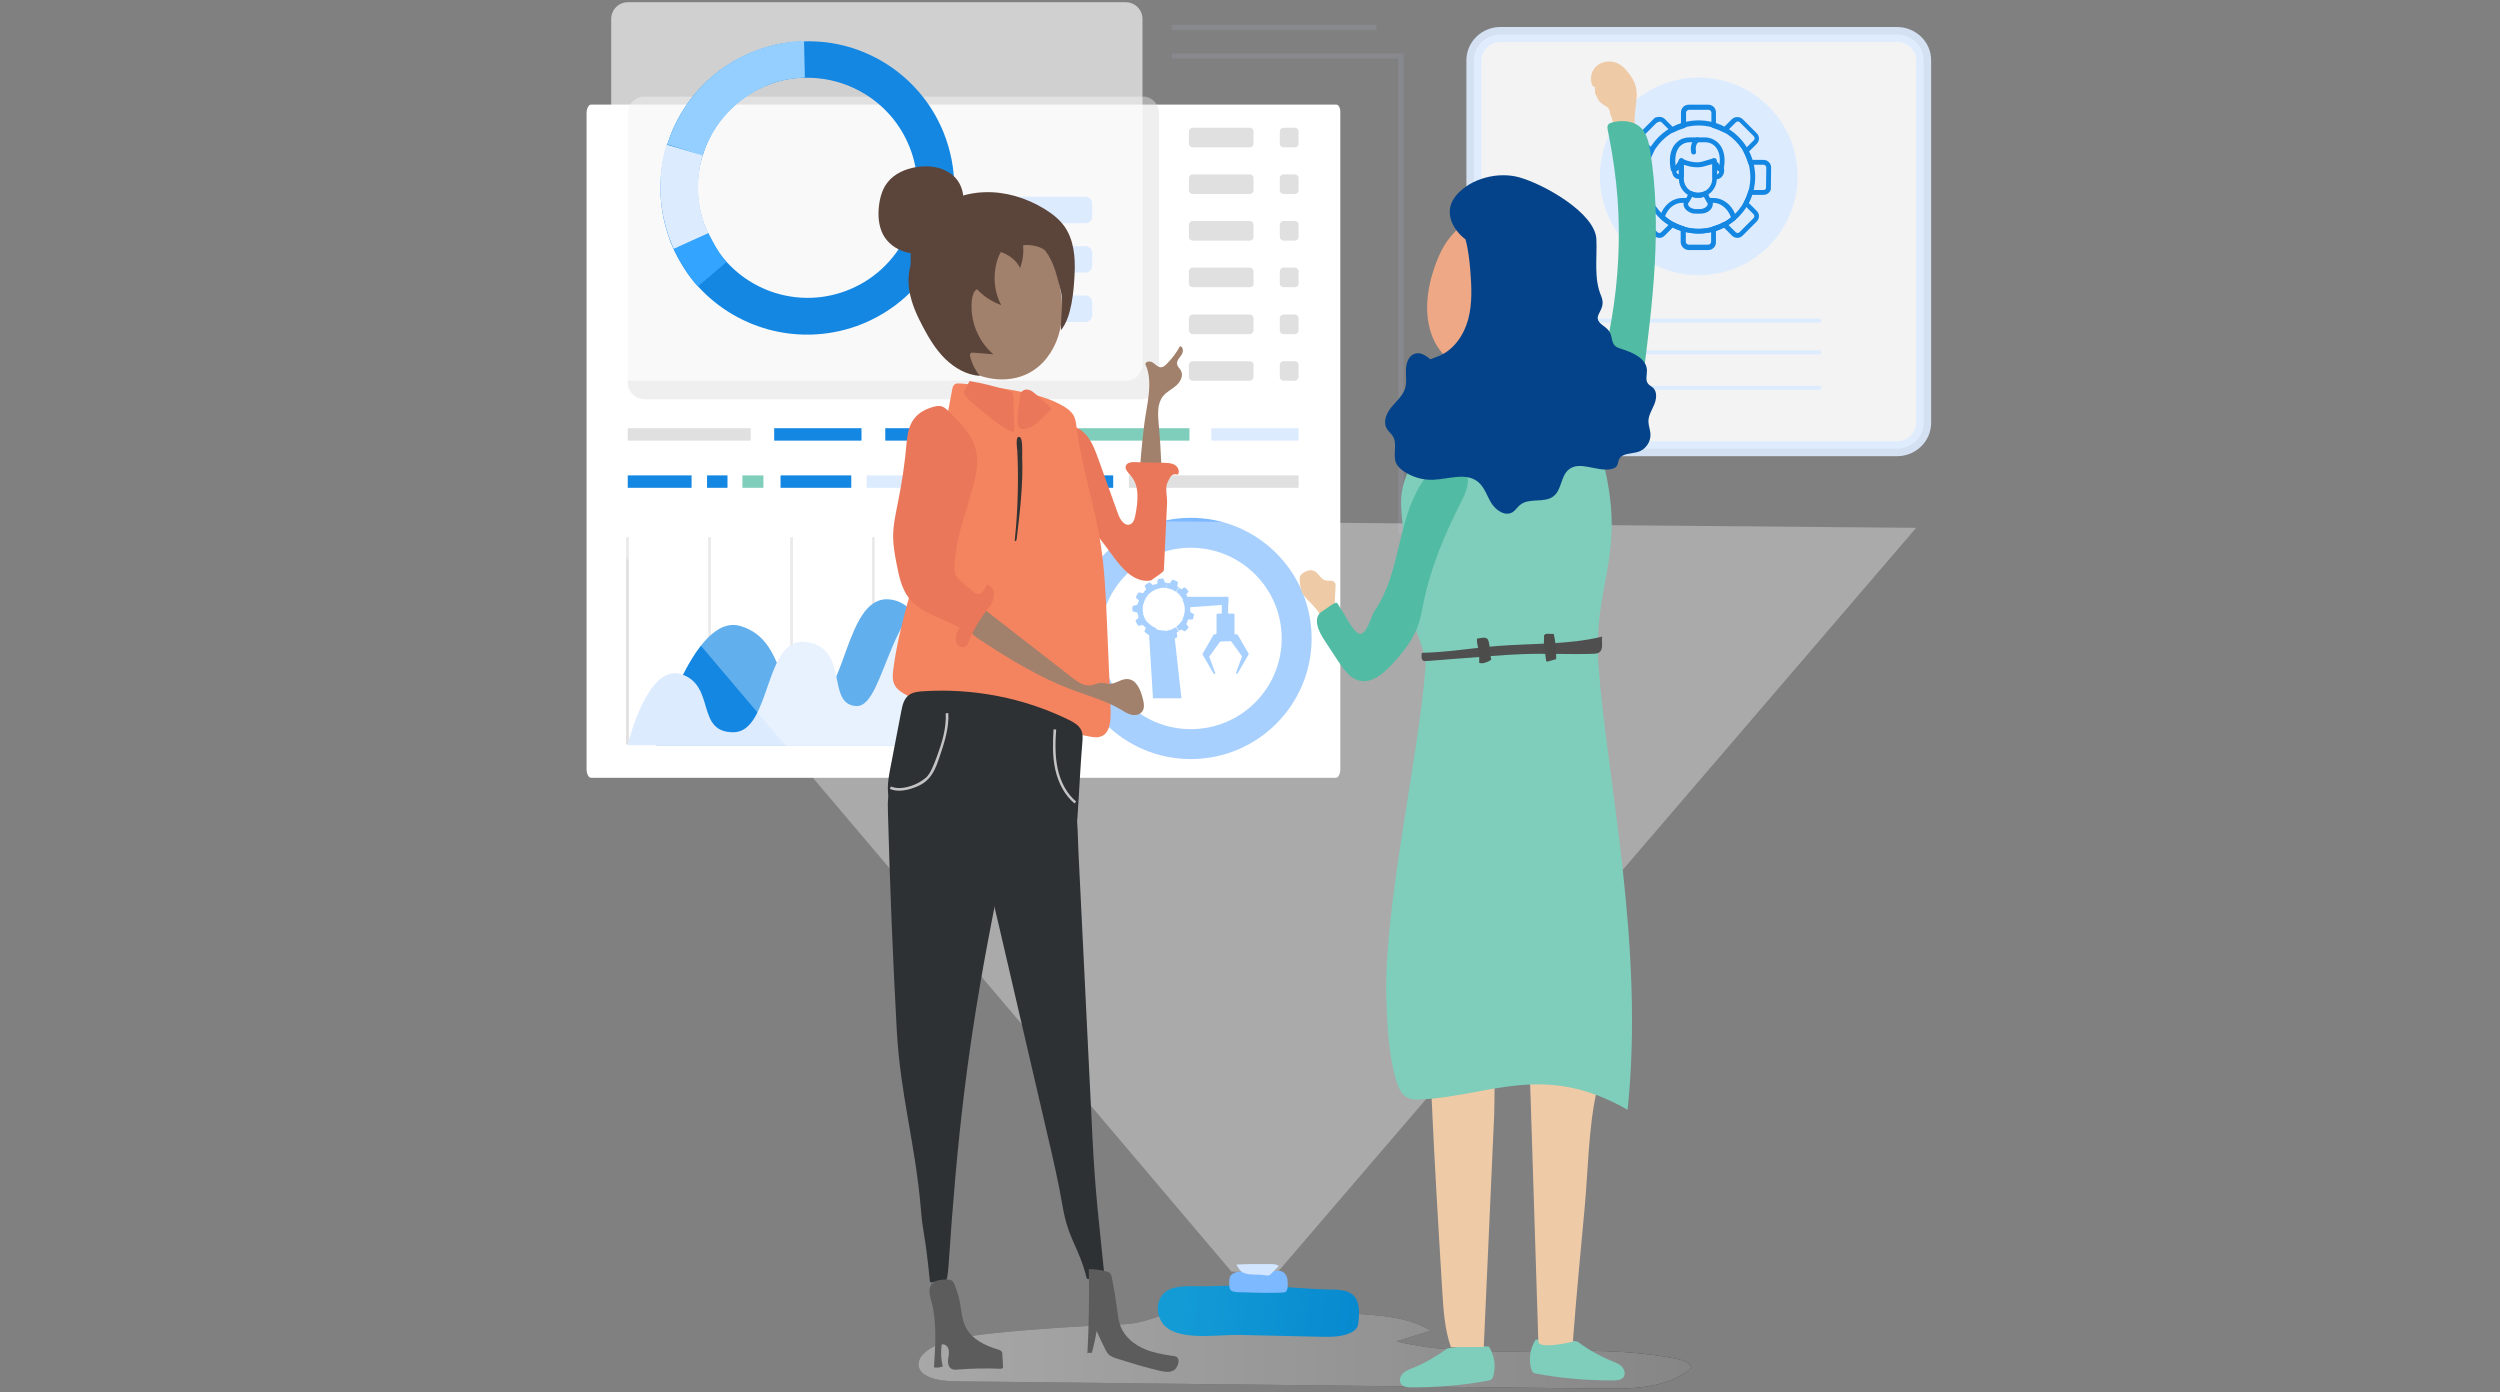 <svg width="334" height="186" viewBox="0 0 334 186" fill="none" xmlns="http://www.w3.org/2000/svg">
<rect x="0" y="0" width="334" height="186" fill="#808080" stroke="none"/>
<path d="M178.511 13.972H78.959C78.663 13.972 78.368 14.451 78.368 15.114V102.769C78.368 103.359 78.626 103.912 78.959 103.912H178.474C178.77 103.912 179.065 103.432 179.065 102.769V15.041C179.102 14.451 178.843 13.972 178.511 13.972Z" fill="white"/>
<g opacity="0.7">
<path opacity="0.7" d="M154.851 15.151V51.09C154.851 52.343 153.854 53.339 152.599 53.339H86.12C84.865 53.339 83.868 52.343 83.868 51.09V15.151C83.868 13.898 84.865 12.903 86.12 12.903H152.599C153.817 12.829 154.851 13.861 154.851 15.151Z" fill="#E0E0E0"/>
</g>
<g opacity="0.79">
<path opacity="0.79" d="M150.384 50.869H83.905C82.65 50.869 81.653 49.874 81.653 48.621V2.545C81.653 1.292 82.65 0.296 83.905 0.296H150.384C151.639 0.296 152.636 1.292 152.636 2.545V48.547C152.71 49.874 151.676 50.869 150.384 50.869Z" fill="white"/>
</g>
<path d="M145.032 29.822H133.589C133.109 29.822 132.703 29.416 132.703 28.937V27.168C132.703 26.689 133.109 26.283 133.589 26.283H145.032C145.512 26.283 145.918 26.689 145.918 27.168V28.937C145.918 29.49 145.512 29.822 145.032 29.822Z" fill="#DDEBFF"/>
<path d="M145.032 36.419H133.589C133.109 36.419 132.703 36.014 132.703 35.535V33.766C132.703 33.286 133.109 32.881 133.589 32.881H145.032C145.512 32.881 145.918 33.286 145.918 33.766V35.535C145.918 36.014 145.512 36.419 145.032 36.419Z" fill="#DDEBFF"/>
<path d="M145.032 43.018H133.589C133.109 43.018 132.703 42.612 132.703 42.133V40.364C132.703 39.885 133.109 39.479 133.589 39.479H145.032C145.512 39.479 145.918 39.885 145.918 40.364V42.133C145.918 42.612 145.512 43.018 145.032 43.018Z" fill="#DDEBFF"/>
<path d="M100.294 57.209H83.868V58.868H100.294V57.209Z" fill="#E0E0E0"/>
<path d="M115.096 57.209H103.432V58.868H115.096V57.209Z" fill="#1487E3"/>
<path d="M173.491 57.209H161.827V58.868H173.491V57.209Z" fill="#DDEBFF"/>
<path d="M166.995 19.685H159.317C159.095 19.685 158.837 19.464 158.837 19.206V17.547C158.837 17.326 159.058 17.068 159.317 17.068H166.995C167.216 17.068 167.474 17.289 167.474 17.547V19.206C167.474 19.501 167.216 19.685 166.995 19.685Z" fill="#E0E0E0"/>
<path d="M166.995 25.915H159.317C159.095 25.915 158.837 25.693 158.837 25.435V23.776C158.837 23.555 159.058 23.297 159.317 23.297H166.995C167.216 23.297 167.474 23.518 167.474 23.776V25.435C167.474 25.73 167.216 25.915 166.995 25.915Z" fill="#E0E0E0"/>
<path d="M166.995 32.144H159.317C159.095 32.144 158.837 31.923 158.837 31.665V30.006C158.837 29.785 159.058 29.527 159.317 29.527H166.995C167.216 29.527 167.474 29.748 167.474 30.006V31.665C167.474 31.96 167.216 32.144 166.995 32.144Z" fill="#E0E0E0"/>
<path d="M166.995 38.373H159.317C159.095 38.373 158.837 38.152 158.837 37.894V36.236C158.837 36.014 159.058 35.756 159.317 35.756H166.995C167.216 35.756 167.474 35.977 167.474 36.236V37.894C167.474 38.226 167.216 38.373 166.995 38.373Z" fill="#E0E0E0"/>
<path d="M166.995 44.64H159.317C159.095 44.64 158.837 44.418 158.837 44.16V42.502C158.837 42.281 159.058 42.023 159.317 42.023H166.995C167.216 42.023 167.474 42.244 167.474 42.502V44.16C167.474 44.382 167.216 44.64 166.995 44.64Z" fill="#E0E0E0"/>
<path d="M166.995 50.869H159.317C159.095 50.869 158.837 50.648 158.837 50.39V48.731C158.837 48.51 159.058 48.252 159.317 48.252H166.995C167.216 48.252 167.474 48.473 167.474 48.731V50.39C167.474 50.611 167.216 50.869 166.995 50.869Z" fill="#E0E0E0"/>
<path d="M173.011 19.685H171.461C171.239 19.685 170.981 19.464 170.981 19.206V17.547C170.981 17.326 171.202 17.068 171.461 17.068H173.011C173.233 17.068 173.491 17.289 173.491 17.547V19.206C173.491 19.501 173.233 19.685 173.011 19.685Z" fill="#E0E0E0"/>
<path d="M173.011 25.915H171.461C171.239 25.915 170.981 25.693 170.981 25.435V23.776C170.981 23.555 171.202 23.297 171.461 23.297H173.011C173.233 23.297 173.491 23.518 173.491 23.776V25.435C173.491 25.73 173.233 25.915 173.011 25.915Z" fill="#E0E0E0"/>
<path d="M173.011 32.144H171.461C171.239 32.144 170.981 31.923 170.981 31.665V30.006C170.981 29.785 171.202 29.527 171.461 29.527H173.011C173.233 29.527 173.491 29.748 173.491 30.006V31.665C173.491 31.96 173.233 32.144 173.011 32.144Z" fill="#E0E0E0"/>
<path d="M173.011 38.373H171.461C171.239 38.373 170.981 38.152 170.981 37.894V36.236C170.981 36.014 171.202 35.756 171.461 35.756H173.011C173.233 35.756 173.491 35.977 173.491 36.236V37.894C173.491 38.226 173.233 38.373 173.011 38.373Z" fill="#E0E0E0"/>
<path d="M173.011 44.64H171.461C171.239 44.64 170.981 44.418 170.981 44.16V42.502C170.981 42.281 171.202 42.023 171.461 42.023H173.011C173.233 42.023 173.491 42.244 173.491 42.502V44.16C173.491 44.382 173.233 44.64 173.011 44.64Z" fill="#E0E0E0"/>
<path d="M173.011 50.869H171.461C171.239 50.869 170.981 50.648 170.981 50.39V48.731C170.981 48.51 171.202 48.252 171.461 48.252H173.011C173.233 48.252 173.491 48.473 173.491 48.731V50.39C173.491 50.611 173.233 50.869 173.011 50.869Z" fill="#E0E0E0"/>
<path d="M133.072 57.209H118.271V58.868H133.072V57.209Z" fill="#1487E3"/>
<path d="M158.911 57.209H144.109V58.868H158.911V57.209Z" fill="#7FCDBB"/>
<path d="M141.23 57.209H135.804V58.868H141.23V57.209Z" fill="#E0E0E0"/>
<path d="M92.358 63.512H83.868V65.171H92.395V63.512H92.358Z" fill="#1487E3"/>
<path d="M97.193 63.512H94.462V65.171H97.193V63.512Z" fill="#1487E3"/>
<path d="M173.491 63.512H150.827V65.171H173.491V63.512Z" fill="#E0E0E0"/>
<path d="M101.992 63.512H99.187V65.171H101.992V63.512Z" fill="#7FCDBB"/>
<path d="M148.723 63.512H141.267V65.171H148.723V63.512Z" fill="#1487E3"/>
<path d="M139.274 63.512H123.512V65.171H139.274V63.512Z" fill="#1487E3"/>
<path d="M121.223 63.512H115.797V65.171H121.223V63.512Z" fill="#DDEBFF"/>
<path d="M113.73 63.512H104.281V65.171H113.73V63.512Z" fill="#1487E3"/>
<path d="M84.016 71.769H83.647V99.451H84.016V71.769Z" fill="#E0E0E0"/>
<path d="M94.978 71.769H94.609V99.451H94.978V71.769Z" fill="#E0E0E0"/>
<path d="M105.941 71.769H105.572V99.451H105.941V71.769Z" fill="#E0E0E0"/>
<path d="M116.868 71.769H116.499V99.451H116.868V71.769Z" fill="#E0E0E0"/>
<path d="M127.757 71.769H127.388V99.451H127.757V71.769Z" fill="#E0E0E0"/>
<path d="M138.72 71.769H138.351V99.451H138.72V71.769Z" fill="#E0E0E0"/>
<path d="M87.67 99.488C87.67 99.488 92.542 81.722 98.928 83.638C105.314 85.555 103.284 93.738 108.525 93.738C112.918 93.738 112.918 79.879 118.566 80.063C124.213 80.247 123.733 90.457 130.045 83.859C136.357 77.261 135.324 76.487 138.572 76.487V99.562H87.67V99.488Z" fill="#1487E3"/>
<path d="M83.868 99.488C83.868 99.488 86.489 88.504 91.066 90.089C95.643 91.637 92.912 97.83 97.969 97.83C103.099 97.83 102.029 84.818 107.787 85.776C113.546 86.661 110.297 94.107 114.395 94.328C118.492 94.549 118.787 77.704 128.311 78.404C137.834 79.104 138.535 99.562 138.535 99.562H83.868V99.488Z" fill="#DDEBFF"/>
<path d="M126.354 18.469C123.438 10.286 115.576 5.199 107.308 5.531C105.277 5.605 103.247 5.936 101.291 6.674C95.274 8.812 90.918 13.64 89.147 19.28C87.892 23.187 87.892 27.537 89.368 31.702C89.479 32.107 89.663 32.55 89.848 32.955C90.623 34.724 91.694 36.383 92.875 37.821C98.006 43.829 106.495 46.373 114.432 43.571C124.693 39.885 129.972 28.642 126.354 18.469ZM112.844 38.927C106.902 41.065 100.516 39.111 96.714 34.577C95.828 33.508 95.053 32.255 94.462 30.891C94.351 30.596 94.241 30.301 94.093 30.006C92.949 26.873 92.949 23.63 93.908 20.681C95.163 16.479 98.375 12.903 102.878 11.244C104.355 10.691 105.905 10.396 107.418 10.396C113.62 10.212 119.489 13.972 121.703 20.128C124.435 27.758 120.448 36.199 112.844 38.927Z" fill="#1487E3"/>
<path d="M93.871 20.791L89.147 19.28C90.955 13.603 95.274 8.774 101.364 6.6C103.358 5.899 105.388 5.531 107.418 5.457L107.529 10.36C106.015 10.433 104.465 10.654 102.989 11.207C98.448 12.94 95.2 16.552 93.871 20.791Z" fill="#94CFFF"/>
<path d="M94.646 31.186L90.032 33.287C89.848 32.881 89.663 32.439 89.516 32.033C87.928 27.794 87.818 23.371 89.036 19.316L93.871 20.754C93.022 23.74 93.022 27.094 94.24 30.301C94.388 30.522 94.499 30.891 94.646 31.186Z" fill="#DDEBFF"/>
<path d="M93.244 38.263C91.878 36.862 90.882 35.056 89.996 33.25L94.647 31.149C95.348 32.513 96.049 33.877 97.046 35.019L93.244 38.263Z" fill="#33A4FF"/>
<path opacity="0.4" d="M196.783 88.025H191.357V87.361H196.118V71.327H186.816V7.816H156.548V7.152H187.518V70.7H196.746V88.025H196.783Z" fill="#9596A3"/>
<path opacity="0.4" d="M183.901 3.319H156.585V3.982H183.901V3.319Z" fill="#9596A3"/>
<path d="M159.095 99.414C166.903 99.414 173.233 93.094 173.233 85.297C173.233 77.5 166.903 71.179 159.095 71.179C151.288 71.179 144.958 77.5 144.958 85.297C144.958 93.094 151.288 99.414 159.095 99.414Z" fill="white" stroke="#7DB9FF" stroke-width="4" stroke-miterlimit="10"/>
<path d="M159.538 82.054C159.538 82.127 159.501 82.164 159.501 82.238L159.464 82.385C159.428 82.496 159.391 82.57 159.391 82.68C159.391 82.717 159.354 82.754 159.317 82.754C159.132 82.754 158.985 82.791 158.8 82.754C158.763 82.754 158.726 82.791 158.726 82.791L158.615 83.012C158.579 83.049 158.542 83.086 158.542 83.049L158.025 82.754C157.988 82.717 157.951 82.68 157.988 82.68C158.173 82.275 158.283 81.869 158.283 81.464C158.283 81.427 158.32 81.39 158.357 81.39H158.948C158.985 81.39 159.021 81.427 159.021 81.464V81.722C159.021 81.759 159.021 81.796 159.058 81.796C159.206 81.869 159.354 81.98 159.501 82.054C159.538 81.98 159.538 82.017 159.538 82.054Z" fill="#7DB9FF"/>
<path d="M158.763 83.859L158.69 83.97L158.579 84.081C158.505 84.154 158.431 84.265 158.357 84.302C158.32 84.339 158.283 84.339 158.283 84.339C158.099 84.265 157.988 84.191 157.841 84.118C157.804 84.118 157.767 84.118 157.767 84.118L157.582 84.265C157.545 84.302 157.508 84.265 157.508 84.265L157.176 83.786C157.139 83.749 157.139 83.712 157.176 83.712C157.508 83.454 157.804 83.122 158.025 82.754C158.025 82.717 158.099 82.717 158.099 82.717L158.616 83.012C158.653 83.049 158.69 83.085 158.653 83.085L158.505 83.307C158.505 83.343 158.505 83.38 158.505 83.38C158.616 83.528 158.69 83.675 158.8 83.786C158.8 83.823 158.8 83.823 158.763 83.859Z" fill="#7DB9FF"/>
<path d="M157.471 84.339L157.25 84.486C157.213 84.486 157.213 84.523 157.213 84.56C157.25 84.744 157.25 84.892 157.287 85.076C157.287 85.113 157.25 85.15 157.25 85.15L157.102 85.224L156.955 85.297C156.918 85.297 156.881 85.334 156.881 85.334C156.807 85.371 156.733 85.408 156.659 85.408C156.622 85.408 156.585 85.408 156.585 85.371C156.475 85.224 156.401 85.076 156.29 84.965C156.29 84.929 156.253 84.929 156.216 84.929L155.995 84.965C155.958 84.965 155.921 84.929 155.921 84.892L155.847 84.339C155.847 84.302 155.847 84.265 155.884 84.265C156.179 84.228 156.438 84.154 156.696 84.007C156.844 83.933 156.955 83.86 157.065 83.823C157.102 83.823 157.139 83.823 157.139 83.86L157.471 84.339C157.508 84.302 157.508 84.265 157.471 84.339Z" fill="#7DB9FF"/>
<path d="M155.921 84.855C155.921 84.892 155.884 84.928 155.847 84.928H155.626C155.589 84.928 155.552 84.965 155.552 85.002C155.478 85.186 155.441 85.297 155.367 85.481C155.367 85.518 155.33 85.518 155.294 85.518C155.109 85.518 154.888 85.481 154.666 85.445C154.629 85.445 154.592 85.408 154.592 85.371C154.555 85.186 154.518 85.039 154.518 84.855C154.518 84.818 154.481 84.781 154.445 84.781C154.371 84.744 154.297 84.707 154.223 84.707C154.186 84.707 154.149 84.634 154.186 84.634L154.371 84.118C154.371 84.081 154.445 84.044 154.445 84.081C154.851 84.228 155.294 84.265 155.7 84.265C155.737 84.265 155.773 84.302 155.773 84.339L155.921 84.855Z" fill="#7DB9FF"/>
<path d="M154.481 84.081L154.297 84.597C154.297 84.633 154.223 84.67 154.223 84.633C154.149 84.597 154.075 84.56 154.002 84.523C153.965 84.523 153.928 84.523 153.928 84.523C153.817 84.633 153.669 84.744 153.559 84.818C153.559 84.818 153.559 84.818 153.522 84.818C153.485 84.855 153.448 84.855 153.448 84.818C153.374 84.744 153.263 84.707 153.189 84.633L152.931 84.449C152.894 84.412 152.894 84.375 152.894 84.375C152.968 84.191 153.005 84.044 153.079 83.896C153.079 83.859 153.079 83.823 153.042 83.823C152.968 83.749 152.931 83.712 152.857 83.638C152.82 83.601 152.82 83.564 152.857 83.564L153.263 83.159C153.3 83.122 153.337 83.122 153.337 83.159L153.374 83.196C153.669 83.491 154.002 83.749 154.408 83.896C154.481 84.044 154.518 84.044 154.481 84.081Z" fill="#7DB9FF"/>
<path d="M153.337 83.306L152.931 83.712C152.894 83.749 152.857 83.749 152.857 83.712C152.783 83.638 152.746 83.564 152.71 83.528C152.673 83.491 152.673 83.491 152.636 83.491C152.451 83.564 152.303 83.564 152.119 83.601C152.082 83.601 152.045 83.601 152.045 83.564C151.971 83.491 151.934 83.38 151.861 83.27L151.713 82.975C151.713 82.938 151.713 82.901 151.713 82.901C151.824 82.79 151.971 82.643 152.082 82.569C152.119 82.532 152.119 82.496 152.119 82.496C152.082 82.422 152.045 82.348 152.045 82.274C152.045 82.237 152.045 82.201 152.119 82.201L152.673 82.053C152.71 82.053 152.746 82.053 152.746 82.09C152.857 82.496 153.042 82.901 153.337 83.196C153.374 83.233 153.374 83.27 153.337 83.306Z" fill="#7DB9FF"/>
<path d="M152.747 82.017C152.747 82.053 152.747 82.09 152.673 82.09L152.119 82.238C152.082 82.238 152.045 82.238 152.045 82.164C152.008 82.09 152.008 81.98 151.971 81.906C151.971 81.869 151.934 81.832 151.898 81.832C151.713 81.796 151.565 81.759 151.381 81.685C151.344 81.685 151.344 81.648 151.307 81.611L151.27 81.316L151.307 81.021C151.307 80.985 151.344 80.948 151.381 80.948C151.565 80.874 151.713 80.874 151.898 80.8C151.934 80.8 151.971 80.763 151.971 80.727C151.971 80.653 152.008 80.542 152.045 80.505C152.045 80.469 152.082 80.432 152.119 80.432L152.673 80.579C152.71 80.579 152.747 80.616 152.747 80.653C152.636 81.169 152.636 81.611 152.747 82.017Z" fill="#7DB9FF"/>
<path d="M153.374 79.51C153.3 79.584 153.3 79.62 153.226 79.694C153.005 79.989 152.857 80.321 152.783 80.652C152.783 80.689 152.746 80.689 152.71 80.689L152.156 80.542C152.119 80.542 152.082 80.505 152.082 80.468C152.119 80.394 152.119 80.284 152.156 80.247C152.156 80.21 152.156 80.173 152.119 80.173C151.971 80.063 151.861 79.952 151.75 79.841C151.713 79.805 151.713 79.768 151.75 79.768L151.897 79.473C151.971 79.399 152.008 79.289 152.082 79.178C152.119 79.141 152.156 79.141 152.156 79.141C152.34 79.178 152.488 79.215 152.673 79.252C152.71 79.252 152.746 79.252 152.746 79.215C152.82 79.141 152.82 79.067 152.894 79.031C152.931 78.994 152.968 78.994 152.968 79.031L153.374 79.436C153.374 79.473 153.374 79.51 153.374 79.51Z" fill="#7DB9FF"/>
<path d="M154.444 78.736C154.038 78.921 153.706 79.142 153.374 79.474C153.337 79.51 153.3 79.51 153.3 79.474L152.894 79.068C152.857 79.031 152.857 78.994 152.894 78.994C152.968 78.921 153.005 78.884 153.078 78.81C153.115 78.773 153.115 78.736 153.115 78.736C153.042 78.552 153.005 78.441 152.931 78.257C152.931 78.22 152.931 78.183 152.968 78.183L153.226 77.999C153.3 77.925 153.411 77.888 153.521 77.815C153.558 77.778 153.595 77.778 153.595 77.815C153.743 77.925 153.891 78.036 154.001 78.147C154.038 78.183 154.075 78.183 154.075 78.147C154.149 78.11 154.223 78.073 154.297 78.073C154.333 78.073 154.37 78.073 154.37 78.11L154.555 78.626C154.518 78.699 154.481 78.699 154.444 78.736Z" fill="#7DB9FF"/>
<path d="M155.921 77.925L155.847 78.478C155.847 78.515 155.81 78.552 155.773 78.552C155.367 78.478 154.924 78.552 154.518 78.736C154.481 78.736 154.444 78.736 154.444 78.699L154.26 78.183C154.26 78.146 154.26 78.109 154.297 78.109C154.371 78.072 154.481 78.035 154.518 78.035C154.555 78.035 154.592 77.999 154.592 77.962C154.629 77.778 154.629 77.63 154.666 77.446C154.666 77.409 154.703 77.372 154.74 77.372C154.924 77.335 155.146 77.298 155.367 77.298C155.404 77.298 155.441 77.298 155.441 77.335C155.515 77.483 155.589 77.63 155.626 77.814C155.626 77.851 155.662 77.851 155.699 77.851H155.921C155.921 77.851 155.958 77.888 155.921 77.925Z" fill="#7DB9FF"/>
<path d="M157.471 78.515L157.139 78.994C157.102 79.031 157.065 79.031 157.065 79.031C156.696 78.81 156.327 78.625 155.884 78.588C155.847 78.588 155.81 78.552 155.847 78.515L155.921 77.962C155.921 77.925 155.958 77.888 155.995 77.888C156.069 77.888 156.18 77.925 156.253 77.925C156.29 77.925 156.327 77.925 156.327 77.888C156.401 77.741 156.512 77.593 156.622 77.483C156.659 77.446 156.696 77.446 156.696 77.446C156.807 77.483 156.881 77.519 156.992 77.556C157.065 77.593 157.065 77.593 157.139 77.63L157.287 77.704C157.324 77.704 157.361 77.741 157.361 77.778C157.361 77.962 157.324 78.109 157.287 78.294C157.287 78.331 157.287 78.367 157.324 78.367L157.508 78.478C157.508 78.441 157.508 78.478 157.471 78.515Z" fill="#7DB9FF"/>
<path d="M158.505 79.4C158.468 79.436 158.468 79.473 158.505 79.473L158.616 79.658V79.694C158.616 79.731 158.616 79.768 158.579 79.768L158.062 80.063C158.025 80.1 157.988 80.063 157.988 80.026C157.914 79.916 157.841 79.805 157.804 79.731C157.619 79.473 157.398 79.252 157.176 79.105C157.139 79.068 157.139 79.031 157.176 79.031L157.508 78.552C157.545 78.515 157.582 78.515 157.582 78.552L157.767 78.699C157.804 78.736 157.841 78.736 157.841 78.699C157.988 78.626 158.136 78.515 158.283 78.478C158.32 78.478 158.357 78.478 158.357 78.515C158.431 78.589 158.505 78.662 158.579 78.736C158.653 78.81 158.726 78.92 158.763 78.994C158.8 79.031 158.8 79.068 158.763 79.068C158.726 79.141 158.616 79.252 158.505 79.4Z" fill="#7DB9FF"/>
<path d="M159.539 80.726C159.539 80.763 159.539 80.8 159.502 80.8C159.354 80.874 159.206 80.984 159.059 81.058C159.022 81.058 159.022 81.095 159.022 81.132V81.206V81.39C159.022 81.427 158.985 81.463 158.948 81.463H158.357C158.32 81.463 158.284 81.427 158.284 81.39C158.284 81.316 158.284 81.242 158.284 81.206C158.247 80.837 158.136 80.468 157.988 80.173C157.988 80.137 157.988 80.1 158.025 80.1L158.542 79.805C158.579 79.768 158.616 79.805 158.616 79.842L158.727 80.063C158.727 80.1 158.763 80.1 158.8 80.1C158.985 80.1 159.133 80.1 159.317 80.1C159.354 80.1 159.391 80.137 159.391 80.173C159.428 80.247 159.465 80.358 159.465 80.468L159.502 80.616L159.539 80.726Z" fill="#7DB9FF"/>
<path d="M157.84 93.296H154.038L153.522 84.928L153.448 83.38C153.743 83.675 154.075 83.933 154.481 84.081C154.518 84.081 154.518 84.118 154.518 84.154C154.518 84.118 154.592 84.081 154.592 84.118C154.998 84.265 155.441 84.302 155.847 84.302C155.884 84.302 155.921 84.339 155.921 84.376C155.921 84.339 155.921 84.302 155.958 84.302C156.253 84.265 156.511 84.191 156.77 84.044L156.954 85.334L157.84 93.296Z" fill="#7DB9FF"/>
<path d="M164.116 79.731C164.116 80.063 164.116 80.432 164.116 80.763C162.233 80.911 160.277 81.022 158.394 81.169C158.357 80.8 158.247 80.432 158.099 80.137C158.099 80.1 158.099 80.063 158.136 80.063C158.099 80.1 158.062 80.063 158.062 80.026C157.988 79.916 157.914 79.805 157.877 79.731H158.69H164.116Z" fill="#7DB9FF"/>
<path d="M164.078 79.915H163.229V82.238H164.078V79.915Z" fill="#7DB9FF"/>
<path d="M166.81 87.324L165.37 84.818C165.333 84.781 165.297 84.744 165.26 84.744H165.075C165.001 84.744 164.927 84.67 164.927 84.597V82.127C164.927 82.053 164.854 81.98 164.78 81.98H162.676C162.602 81.98 162.528 82.053 162.528 82.127V84.597C162.528 84.67 162.454 84.744 162.38 84.744H162.196H162.159L160.682 87.324C160.646 87.361 160.646 87.398 160.682 87.472L162.122 89.978C162.159 90.015 162.196 90.052 162.233 90.052C162.307 90.052 162.417 89.978 162.344 89.868L161.568 87.767C161.531 87.73 161.568 87.693 161.605 87.656L162.971 85.776C163.008 85.739 163.045 85.702 163.082 85.702L164.411 85.666C164.484 85.666 164.484 85.702 164.521 85.739L165.887 87.619C165.924 87.656 165.924 87.693 165.924 87.73L165.149 89.831C165.112 89.904 165.186 90.015 165.26 90.015C165.333 90.015 165.333 89.978 165.37 89.941L166.81 87.435C166.847 87.398 166.847 87.361 166.81 87.324Z" fill="#7DB9FF"/>
<path opacity="0.9" d="M200.443 59.946H200.42L200.397 59.945C198.524 59.859 196.91 58.419 196.91 56.508V8.047C196.91 6.175 198.491 4.609 200.443 4.609H253.467C255.316 4.609 257 6.077 257 8.047V56.508C257 58.379 255.419 59.946 253.467 59.946H200.443Z" fill="white" stroke="#DDEBFF" stroke-width="2"/>
<path d="M226.955 36.766C219.664 36.766 213.753 30.855 213.753 23.564C213.753 16.273 219.664 10.362 226.955 10.362C234.247 10.362 240.158 16.273 240.158 23.564C240.158 30.855 234.247 36.766 226.955 36.766Z" fill="#DDEBFF"/>
<path d="M210.81 43.103H243.101C243.176 43.103 243.326 43.015 243.326 42.839C243.326 42.751 243.251 42.575 243.101 42.575H210.81C210.735 42.575 210.585 42.663 210.585 42.839C210.585 43.015 210.66 43.103 210.81 43.103Z" fill="#DDEBFF"/>
<path d="M210.81 47.328H243.101C243.176 47.328 243.326 47.24 243.326 47.064C243.326 46.976 243.251 46.8 243.101 46.8H210.81C210.735 46.8 210.585 46.888 210.585 47.064C210.585 47.284 210.66 47.328 210.81 47.328Z" fill="#DDEBFF"/>
<path d="M210.81 52.081H243.101C243.176 52.081 243.326 51.993 243.326 51.817C243.326 51.641 243.251 51.553 243.101 51.553H210.81C210.735 51.553 210.585 51.641 210.585 51.817C210.585 51.993 210.66 52.081 210.81 52.081Z" fill="#DDEBFF"/>
<path d="M225.603 33.406H228.225C228.795 33.406 229.251 32.95 229.251 32.38V30.86C229.631 30.746 229.973 30.594 230.315 30.404L231.379 31.468C231.797 31.886 232.443 31.886 232.823 31.468L234.685 29.606C235.103 29.188 235.103 28.542 234.685 28.162L233.621 27.098C233.811 26.756 233.925 26.376 234.077 26.034H235.597C236.054 26.034 236.472 25.73 236.586 25.312C236.586 25.274 236.586 25.236 236.586 25.236L236.624 22.386C236.624 21.816 236.168 21.36 235.597 21.36H234.077C233.963 20.98 233.811 20.637 233.621 20.296L234.685 19.232C235.103 18.814 235.103 18.168 234.685 17.787L232.823 15.925C232.443 15.545 231.759 15.545 231.379 15.925L230.315 16.989C229.973 16.799 229.593 16.685 229.251 16.533V15.013C229.251 14.443 228.795 13.987 228.225 13.987H225.603C225.033 13.987 224.577 14.443 224.577 15.013V16.533C224.197 16.647 223.855 16.799 223.513 16.989L222.449 15.925C222.107 15.583 221.575 15.507 221.157 15.773C221.005 15.849 220.967 16.077 221.081 16.229C221.157 16.381 221.385 16.419 221.537 16.305C221.689 16.229 221.879 16.229 221.993 16.343L223.247 17.597C223.361 17.711 223.513 17.711 223.627 17.673C224.045 17.445 224.539 17.255 225.033 17.103C225.185 17.065 225.261 16.951 225.261 16.799V15.051C225.261 14.861 225.451 14.671 225.641 14.671H228.263C228.453 14.671 228.643 14.861 228.643 15.051V16.799C228.643 16.951 228.719 17.065 228.871 17.103C229.365 17.255 229.821 17.445 230.277 17.673C230.391 17.749 230.581 17.711 230.657 17.597L231.911 16.343C232.063 16.191 232.291 16.191 232.443 16.343L234.305 18.206C234.381 18.282 234.419 18.395 234.419 18.471C234.419 18.585 234.381 18.662 234.305 18.738L233.051 19.991C232.937 20.105 232.937 20.258 232.975 20.372C233.203 20.79 233.393 21.284 233.545 21.778C233.583 21.93 233.697 22.006 233.849 22.006H235.597C235.788 22.006 235.978 22.196 235.978 22.386L235.94 25.16C235.864 25.312 235.75 25.388 235.597 25.388H233.849C233.697 25.388 233.583 25.464 233.545 25.616C233.393 26.11 233.203 26.566 232.975 27.022C232.899 27.136 232.937 27.326 233.051 27.402L234.267 28.618C234.419 28.77 234.419 28.998 234.267 29.15L232.405 31.012C232.253 31.164 232.025 31.164 231.873 31.012L230.619 29.758C230.505 29.644 230.353 29.644 230.239 29.682C229.821 29.91 229.327 30.1 228.833 30.252C228.681 30.29 228.605 30.404 228.605 30.556V32.304C228.605 32.494 228.415 32.684 228.225 32.684H225.603C225.413 32.684 225.223 32.494 225.223 32.304V30.556C225.223 30.404 225.147 30.29 224.995 30.252C224.501 30.1 224.045 29.91 223.589 29.682C223.475 29.606 223.285 29.644 223.209 29.758L221.955 31.012C221.803 31.164 221.575 31.164 221.423 31.012L220.131 29.72C220.017 29.606 219.789 29.606 219.675 29.72C219.561 29.834 219.561 30.062 219.675 30.176L220.967 31.468C221.385 31.886 222.031 31.886 222.411 31.468L223.475 30.404C223.817 30.594 224.197 30.708 224.539 30.86V32.38C224.577 32.95 225.071 33.406 225.603 33.406Z" fill="#1487E3"/>
<path d="M220.397 30.746C220.473 30.746 220.549 30.708 220.625 30.67C220.739 30.556 220.739 30.328 220.625 30.214L219.599 29.15C219.523 29.074 219.485 28.96 219.485 28.884C219.485 28.77 219.523 28.694 219.599 28.618L220.853 27.364C220.967 27.25 220.967 27.098 220.929 26.984C220.701 26.566 220.511 26.072 220.359 25.578C220.321 25.426 220.207 25.35 220.055 25.35H218.307C218.117 25.35 217.927 25.16 217.927 24.97V22.31C217.927 22.12 218.117 21.93 218.307 21.93H220.055C220.207 21.93 220.321 21.854 220.359 21.702C220.511 21.208 220.701 20.752 220.929 20.296C221.005 20.182 220.967 19.992 220.853 19.916L219.599 18.662C219.523 18.586 219.485 18.472 219.485 18.396C219.485 18.32 219.523 18.206 219.599 18.13L221.499 16.23C221.613 16.116 221.613 15.887 221.499 15.774C221.385 15.659 221.157 15.659 221.043 15.774L219.143 17.674C218.953 17.864 218.839 18.13 218.839 18.396C218.839 18.662 218.953 18.928 219.143 19.118L220.207 20.258C220.017 20.6 219.903 20.98 219.751 21.322H218.231C217.661 21.322 217.205 21.778 217.205 22.348V24.97C217.205 25.54 217.661 25.996 218.231 25.996H219.751C219.865 26.376 220.017 26.718 220.207 27.06L219.143 28.124C218.725 28.542 218.725 29.188 219.143 29.568L220.169 30.632C220.207 30.708 220.321 30.746 220.397 30.746Z" fill="#1487E3"/>
<path d="M226.933 31.203C231.075 31.203 234.496 27.82 234.496 23.64C234.496 19.46 231.113 16.078 226.933 16.078C222.791 16.078 219.371 19.46 219.371 23.64C219.371 27.82 222.753 31.203 226.933 31.203ZM226.933 16.762C230.733 16.762 233.85 19.878 233.85 23.678C233.85 27.479 230.733 30.595 226.933 30.595C223.133 30.595 220.017 27.479 220.017 23.678C220.017 19.878 223.133 16.762 226.933 16.762Z" fill="#1487E3"/>
<path d="M225.337 27.136C225.413 27.136 225.489 27.098 225.565 27.06C225.755 26.87 225.907 26.642 226.059 26.3C226.553 26.49 227.123 26.49 227.655 26.3C227.769 26.604 227.959 26.87 228.149 27.06C228.301 27.174 228.491 27.174 228.605 27.022C228.719 26.87 228.719 26.68 228.567 26.566C228.415 26.414 228.263 26.148 228.187 25.768C228.149 25.692 228.111 25.578 227.997 25.54C227.921 25.502 227.807 25.502 227.731 25.54C227.199 25.806 226.553 25.806 226.021 25.54C225.945 25.502 225.831 25.502 225.755 25.54C225.679 25.578 225.603 25.654 225.565 25.768C225.489 26.148 225.337 26.414 225.185 26.566C225.033 26.68 225.033 26.87 225.147 27.022C225.185 27.098 225.261 27.136 225.337 27.136Z" fill="#1487E3"/>
<path d="M226.934 31.202C228.72 31.202 230.468 30.556 231.836 29.378C231.912 29.302 231.988 29.188 231.95 29.036C231.532 27.478 230.278 26.452 228.91 26.452H228.302C228.188 26.452 228.074 26.528 227.998 26.642C227.922 26.756 227.96 26.87 228.036 26.984C228.112 27.06 228.15 27.174 228.15 27.25C228.15 27.478 227.922 27.744 227.542 27.858C227.428 27.896 227.276 27.934 227.124 27.934H226.554C226.364 27.934 226.25 27.896 226.136 27.858C225.756 27.744 225.528 27.516 225.528 27.25C225.528 27.174 225.566 27.06 225.642 26.984C225.718 26.908 225.718 26.756 225.68 26.642C225.642 26.528 225.528 26.452 225.376 26.452H224.768C223.438 26.452 222.26 27.402 221.766 28.884C221.728 28.998 221.766 29.15 221.842 29.226C223.248 30.518 225.072 31.202 226.934 31.202ZM231.266 29.036C230.05 30.024 228.492 30.556 226.934 30.556C225.262 30.556 223.704 29.986 222.45 28.884C222.868 27.782 223.742 27.098 224.768 27.098H224.92C224.92 27.136 224.92 27.212 224.92 27.25C224.92 27.782 225.338 28.238 225.984 28.466C226.174 28.542 226.364 28.542 226.592 28.542H227.162C227.39 28.542 227.58 28.504 227.77 28.466C228.416 28.276 228.834 27.782 228.834 27.25C228.834 27.174 228.834 27.136 228.834 27.098H228.986C229.936 27.136 230.848 27.896 231.266 29.036Z" fill="#1487E3"/>
<path d="M226.819 26.414C228.225 26.414 229.365 25.274 229.365 23.868V21.474C229.365 21.36 229.327 21.284 229.251 21.208C229.175 21.132 229.061 21.132 228.985 21.132C228.985 21.132 228.035 21.398 227.427 21.588C226.477 21.892 225.033 21.398 224.843 21.208C224.767 21.132 224.615 21.094 224.501 21.17C224.387 21.246 224.311 21.322 224.311 21.474V23.868C224.273 25.274 225.451 26.414 226.819 26.414ZM228.757 21.93V23.868C228.757 24.932 227.921 25.768 226.857 25.768C225.793 25.768 224.957 24.932 224.957 23.868V22.006C225.641 22.272 226.781 22.5 227.655 22.234C227.959 22.158 228.415 22.006 228.757 21.93Z" fill="#1487E3"/>
<path d="M224.349 23.943C224.502 23.943 224.654 23.905 224.768 23.829C224.882 23.753 224.958 23.677 224.958 23.525V22.005C224.958 21.891 224.882 21.777 224.768 21.701C224.692 21.663 224.578 21.625 224.463 21.587C224.349 21.549 224.197 21.625 224.159 21.739C224.045 21.929 223.855 22.195 223.589 22.309C223.475 22.347 223.399 22.461 223.399 22.575C223.399 22.651 223.399 22.689 223.399 22.727C223.323 23.411 223.779 23.943 224.349 23.943ZM224.273 22.613V23.297C224.121 23.259 223.969 23.107 223.969 22.879C224.083 22.803 224.197 22.727 224.273 22.613Z" fill="#1487E3"/>
<path d="M229.327 23.944C229.897 23.944 230.353 23.412 230.353 22.766C230.353 22.728 230.353 22.69 230.353 22.652C230.353 22.538 230.277 22.424 230.163 22.386C229.897 22.272 229.707 22.006 229.593 21.816C229.517 21.702 229.403 21.626 229.289 21.664C229.175 21.664 229.061 21.702 228.985 21.778C228.871 21.854 228.795 21.93 228.795 22.082V23.602C228.795 23.716 228.871 23.83 228.985 23.906C229.023 23.906 229.175 23.944 229.327 23.944ZM229.707 22.88C229.669 23.108 229.555 23.26 229.403 23.298V22.614C229.479 22.728 229.593 22.804 229.707 22.88Z" fill="#1487E3"/>
<path d="M223.665 22.993C223.703 22.993 223.741 22.993 223.779 22.955C224.577 22.651 224.919 21.625 224.919 21.587C224.995 21.397 224.881 21.245 224.691 21.169C224.501 21.093 224.349 21.207 224.273 21.397C224.273 21.397 224.121 21.815 223.855 22.119C223.779 21.435 223.741 20.105 224.577 19.421C224.881 19.155 225.299 19.003 225.755 19.003H227.807C228.263 19.003 228.681 19.155 228.985 19.421C229.859 20.143 229.821 21.435 229.707 22.119C229.403 21.815 229.289 21.397 229.289 21.397C229.213 21.207 229.061 21.131 228.871 21.169C228.681 21.245 228.605 21.397 228.643 21.587C228.643 21.625 228.985 22.651 229.783 22.955C229.859 22.993 229.973 22.993 230.049 22.955C230.125 22.917 230.201 22.841 230.239 22.765C230.277 22.651 230.923 20.181 229.365 18.927C228.947 18.585 228.377 18.357 227.769 18.357H225.717C225.109 18.357 224.539 18.547 224.121 18.927C222.601 20.181 223.209 22.651 223.247 22.765C223.285 22.841 223.323 22.917 223.437 22.955C223.551 22.993 223.589 22.993 223.665 22.993Z" fill="#1487E3"/>
<path d="M226.249 20.637C226.287 20.637 226.287 20.637 226.325 20.637C226.515 20.599 226.629 20.447 226.591 20.257C226.401 19.307 226.933 18.965 226.933 18.965C227.085 18.889 227.123 18.661 227.009 18.509C226.933 18.357 226.705 18.319 226.591 18.395C226.553 18.433 225.679 18.965 225.945 20.371C225.945 20.523 226.097 20.637 226.249 20.637Z" fill="#1487E3"/>
<path d="M133.321 178.059C130.457 178.349 127.563 178.698 124.926 179.824C123.654 180.372 122.26 181.619 122.835 182.882C123.047 183.369 123.532 183.689 124.017 183.917C125.29 184.495 126.73 184.526 128.124 184.541C136.109 184.632 144.095 184.723 152.08 184.815C172.764 185.043 193.448 185.271 214.132 185.515C218.299 185.56 222.875 185.469 225.996 182.715C225.648 181.954 224.724 181.696 223.92 181.528C211.647 179.048 198.721 182.076 186.538 179.215C188.084 178.729 189.629 178.257 191.175 177.77C188.387 176.097 185.023 175.762 181.78 175.564C175.583 175.168 169.385 175.077 163.188 174.986C160.596 174.94 157.884 174.879 155.384 175.686C153.55 176.279 152.141 176.827 150.156 176.918C144.504 177.162 138.913 177.497 133.321 178.059Z" fill="url(#paint0_linear)"/>
<path opacity="0.56" d="M133.325 178.059C130.461 178.349 127.566 178.698 124.93 179.824C123.657 180.372 122.263 181.619 122.839 182.882C123.051 183.369 123.536 183.689 124.021 183.917C125.294 184.495 126.733 184.526 128.127 184.541C136.113 184.632 144.098 184.723 152.084 184.815C172.768 185.043 193.451 185.271 214.135 185.515C218.303 185.56 222.878 185.469 226 182.715C225.652 181.954 224.727 181.696 223.924 181.528C211.65 179.048 198.725 182.076 186.541 179.215C188.087 178.729 189.633 178.257 191.179 177.77C188.39 176.097 185.026 175.762 181.784 175.564C175.586 175.168 169.389 175.077 163.191 174.986C160.6 174.94 157.887 174.879 155.387 175.686C153.554 176.279 152.144 176.827 150.159 176.918C144.507 177.162 138.916 177.497 133.325 178.059Z" fill="#F0F0F0"/>
<path opacity="0.33" d="M170.655 170L256 70.517L79 69L164.528 169.889L170.655 170Z" fill="white"/>
<path d="M205.156 178.987C207.02 178.836 208.899 178.911 210.747 179.231C212.172 180.296 213.733 181.179 215.369 181.848C215.854 182.046 216.354 182.228 216.703 182.608C217.051 182.99 217.202 183.613 216.869 184.024C216.582 184.374 216.066 184.404 215.627 184.42C212.187 184.449 208.732 184.161 205.338 183.537C205.141 183.507 204.913 183.46 204.777 183.309C204.656 183.186 204.611 183.02 204.565 182.867C204.201 181.559 204.429 180.113 205.156 178.987Z" fill="#7FCDBB"/>
<path d="M198.927 179.915C197.064 179.763 195.184 179.839 193.336 180.16C191.911 181.224 190.351 182.107 188.714 182.776C188.229 182.974 187.729 183.156 187.38 183.537C187.033 183.917 186.881 184.541 187.214 184.952C187.502 185.301 188.017 185.332 188.457 185.348C191.896 185.378 195.351 185.089 198.745 184.465C198.942 184.435 199.17 184.389 199.306 184.237C199.427 184.115 199.473 183.963 199.518 183.795C199.867 182.487 199.64 181.041 198.927 179.915Z" fill="#7FCDBB"/>
<path d="M191.217 145.728C190.761 135.427 190.474 125.126 190.55 114.811C190.246 111.251 190.731 107.614 191.989 104.267C192.065 104.054 192.155 103.841 192.307 103.688C192.792 103.202 193.61 103.46 194.232 103.719C200.323 106.244 207.505 105.652 213.067 102.091C214.158 103.764 214.476 105.819 214.748 107.812C215.188 111.022 215.657 114.232 215.779 117.458V117.473C215.809 118.174 215.825 118.858 215.809 119.558C215.733 123.575 214.961 127.545 214.354 131.501C213.961 134.088 213.612 136.69 213.582 139.307C213.551 141.452 213.855 143.415 213.37 145.515C212.188 150.687 212.188 156.317 211.688 161.597C211.158 167.257 210.627 172.916 210.188 178.576C210.173 178.805 210.157 179.033 210.142 179.246C209.854 179.322 205.521 180.327 205.521 179.201C205.172 168.2 204.823 157.2 204.475 146.214C204.323 141.589 204.172 136.888 203.005 132.476C199.157 132.856 199.777 145.636 199.626 148.877C199.157 159.239 198.702 169.6 198.232 179.961C196.762 179.961 195.292 179.976 193.838 179.976C193.004 177.573 192.838 175.001 192.686 172.46C192.14 163.544 191.611 154.643 191.217 145.728Z" fill="#EFCAA6"/>
<path d="M208.915 56.081C203.702 56.492 198.717 57.496 194.05 54.757C183.397 67.051 188.64 66.169 187.473 78.158C187.231 80.668 190.64 86.481 190.459 89.006C189.549 101.254 184.791 121.384 185.215 133.678C185.337 137.116 185.519 140.615 186.383 143.841C186.64 144.784 186.974 145.743 187.565 146.306C188.261 146.96 189.155 146.945 189.989 146.884C199.277 146.337 206.339 141.894 217.446 148.269C219.749 126.36 214.673 104.054 213.567 89.006C212.809 78.615 216.795 74.856 214.718 64.115C214.234 61.604 213.673 59.033 212.475 57.07C212.142 56.522 210.718 55.883 211.248 55.777C212.036 55.64 210.794 55.944 208.915 56.081Z" fill="#7FCDBB"/>
<path d="M215.466 16.309C215.421 16.05 215.375 15.806 215.269 15.578C214.996 15.015 215.164 14.559 214.633 14.255C214.103 13.95 213.526 13.57 213.375 12.977C213.329 12.809 213.799 12.231 213.754 12.064C213.648 11.668 212.89 11.759 212.724 11.379C212.314 10.481 212.633 9.34 213.405 8.732C214.179 8.123 215.299 8.047 216.178 8.488C216.814 8.808 217.3 9.371 217.724 9.949C218.012 10.36 218.285 10.786 218.451 11.273C219.103 13.174 217.982 15.32 218.542 17.252C218.618 17.526 218.724 17.86 218.511 18.058C218.436 18.134 218.345 18.165 218.254 18.195C217.86 18.332 216.102 18.88 215.86 18.424C215.708 18.165 215.724 17.693 215.679 17.404C215.587 17.039 215.527 16.674 215.466 16.309Z" fill="#EFCAA6"/>
<path d="M213.084 12.261C213.069 12.155 213.084 12.048 213.084 11.942C213.084 11.881 213.069 11.805 213.084 11.744C213.114 11.546 213.311 11.44 213.492 11.364C213.629 11.318 213.781 11.287 213.917 11.257C214.008 11.242 214.114 11.242 214.19 11.272C214.266 11.303 214.326 11.348 214.372 11.409C214.493 11.531 214.614 11.653 214.735 11.774C214.826 11.866 214.902 11.972 214.963 12.094C215.114 12.429 214.963 12.855 214.69 13.083C214.463 13.281 213.932 13.539 213.644 13.311C213.508 13.204 213.417 13.022 213.326 12.9C213.205 12.718 213.098 12.505 213.084 12.261Z" fill="#EFCAA6"/>
<path d="M191.704 35.541C192.053 34.567 192.461 33.624 192.992 32.741C194.856 29.683 199.886 25.955 203.418 28.648C204.235 29.272 204.826 30.154 205.372 31.037C205.932 31.95 206.447 32.878 206.827 33.867C207.539 35.738 207.766 37.929 207.296 39.907C206.857 41.733 205.751 43.468 204.721 45.004C203.357 47.043 201.629 49.097 199.235 49.675C196.053 50.451 192.704 48.169 191.431 45.141C190.173 42.144 190.613 38.645 191.704 35.541Z" fill="#EEA886"/>
<path d="M215.298 42.706C214.526 47.164 213.283 51.607 213.617 56.126C213.693 57.145 214.026 58.378 215.011 58.621C215.92 58.85 216.768 58.074 217.314 57.298C217.95 56.385 218.436 55.381 218.768 54.331C219.162 53.068 219.345 51.759 219.511 50.436C220.799 40.379 222.087 30.169 220.466 20.158C220.269 18.956 219.981 17.678 219.041 16.902C218.223 16.232 217.041 16.08 216.026 16.232C214.405 16.46 214.693 16.826 214.98 18.317C215.511 21.01 215.889 23.733 216.102 26.472C216.496 31.889 216.223 37.351 215.298 42.706Z" fill="#52BBA3"/>
<path d="M214.059 85.05C209.528 86.161 204.785 85.933 200.118 86.298C196.784 86.556 193.496 87.135 190.147 87.211C190.087 87.211 190.011 87.211 189.965 87.272C189.919 87.317 189.919 87.378 189.919 87.439C189.874 88.474 190.177 88.352 191.117 88.276C192.026 88.2 192.92 88.139 193.829 88.063C195.617 87.926 197.42 87.789 199.209 87.652C200.587 87.546 201.982 87.439 203.361 87.393C206.512 87.272 209.679 87.454 212.83 87.348C213.134 87.333 213.468 87.317 213.694 87.135C213.983 86.906 214.059 86.511 214.043 86.146C214.043 85.765 213.983 85.4 214.059 85.05Z" fill="#4F4F4F"/>
<path d="M207.587 84.7C207.829 85.795 207.935 86.936 207.905 88.062C207.541 88.169 207.177 88.26 206.813 88.367C206.768 88.382 206.707 88.397 206.662 88.382C206.571 88.351 206.54 88.23 206.54 88.138C206.465 87.286 206.192 86.267 206.283 85.415C206.329 84.958 206.146 84.928 206.495 84.7C206.571 84.639 207.587 84.715 207.587 84.7Z" fill="#4C4C4B"/>
<path d="M199.207 87.972C199.01 87.226 199.086 86.404 198.874 85.659C198.677 84.974 198.056 85.233 197.45 85.294C197.419 85.294 197.374 85.309 197.343 85.324C197.313 85.355 197.313 85.4 197.313 85.446C197.313 85.903 197.435 86.344 197.51 86.785C197.616 87.363 197.647 87.956 197.616 88.55C198.086 88.733 198.616 88.489 199.071 88.246C199.116 88.215 199.162 88.2 199.192 88.154C199.223 88.093 199.207 88.033 199.207 87.972Z" fill="#4C4C4B"/>
<path d="M175.069 80.516C174.645 80.09 174.19 79.664 173.948 79.116C173.736 78.645 173.675 78.097 173.645 77.58C173.63 77.382 173.614 77.169 173.69 76.986C173.751 76.834 173.872 76.728 174.008 76.621C174.448 76.271 175.069 76.043 175.584 76.286C176.175 76.56 176.433 77.367 177.069 77.534C177.509 77.641 178.069 77.458 178.327 77.823C178.433 77.975 178.433 78.158 178.433 78.34C178.403 79.634 178.115 81.018 178.736 82.159C178.857 82.403 179.024 82.677 178.888 82.905C178.812 83.011 178.691 83.072 178.569 83.133C177.524 83.559 177.297 83.453 176.721 82.57C176.236 81.825 175.675 81.14 175.069 80.516Z" fill="#EFCAA6"/>
<path d="M176.954 85.552C177.575 86.495 178.181 87.424 178.802 88.367C179.53 89.478 180.393 90.68 181.681 90.953C183.302 91.288 184.788 90.025 185.909 88.823C187.425 87.195 188.864 85.415 189.545 83.3C189.818 82.463 189.955 81.596 190.136 80.729C191.091 75.966 192.97 71.433 195.183 67.111C195.835 65.833 196.531 64.251 195.774 63.019C195.122 61.953 193.622 61.71 192.47 62.166C191.318 62.638 190.5 63.642 189.834 64.692C186.621 69.789 187.107 76.59 183.682 81.55C183.151 82.326 182.773 84.289 181.909 84.654C181.045 85.019 179.772 82.22 179.211 81.459C178.999 81.185 178.878 80.851 178.651 80.577C178.423 80.303 177.12 81.398 176.802 81.566C175.135 82.448 176.272 84.517 176.954 85.552Z" fill="#52BBA3"/>
<path d="M185.893 54.392C186.575 53.57 187.438 52.855 187.742 51.836C187.969 51.029 187.802 50.177 187.832 49.34C187.863 48.504 188.181 47.56 188.969 47.271C189.727 46.997 190.439 47.454 191.106 48.002C191.469 47.834 191.878 47.712 192.242 47.56C194.242 46.739 195.591 44.745 196.152 42.661C196.712 40.561 196.606 38.355 196.439 36.195C196.318 34.78 196.166 33.334 195.788 31.98C193.939 30.565 192.817 28.161 194.545 26.107C196.5 23.794 200.182 22.897 203.016 23.703C206.335 24.647 213.093 28.465 213.274 31.934C213.395 34.491 212.91 37.184 213.91 39.527C214.805 41.627 212.305 42.159 214.153 43.483C214.532 43.757 214.911 44.061 215.123 44.487C215.381 45.05 215.32 45.765 215.759 46.191C215.972 46.404 216.259 46.495 216.547 46.587C218.078 47.074 219.972 47.849 220.032 49.462C220.048 50.071 219.805 50.74 220.153 51.227C220.335 51.486 220.639 51.608 220.866 51.821C221.427 52.383 221.306 53.327 221.002 54.057C220.699 54.788 220.229 55.487 220.229 56.294C220.229 56.857 220.472 57.404 220.502 57.983C220.563 59.017 219.866 60.037 218.896 60.356C217.971 60.66 216.668 60.508 216.29 61.406C216.169 61.68 216.184 62.014 216.001 62.258C215.85 62.486 215.578 62.593 215.32 62.654C213.395 63.11 211.047 61.467 209.547 62.76C208.516 63.643 208.638 65.423 207.577 66.275C206.349 67.279 204.289 66.442 203.076 67.462C202.713 67.751 202.47 68.177 202.091 68.42C201.122 69.029 199.864 68.207 199.257 67.233C198.652 66.26 198.333 65.073 197.439 64.358C195.834 63.08 193.515 64.023 191.454 64.099C190.06 64.145 188.651 63.734 187.514 62.943C187.12 62.669 186.741 62.349 186.544 61.923C186.014 60.797 186.741 59.337 186.09 58.287C185.878 57.937 185.529 57.678 185.317 57.328C184.711 56.4 185.226 55.214 185.893 54.392Z" fill="#044389"/>
<path d="M152.26 65.894C152.275 66.67 152.336 67.507 152.805 68.131C153.275 68.754 154.305 68.998 154.836 68.42C155.154 68.07 155.184 67.537 155.2 67.05C155.26 63.597 155.124 60.127 154.806 56.689C154.684 55.396 154.578 53.95 155.381 52.931C155.851 52.337 156.578 52.018 157.139 51.516C157.715 51.014 158.139 50.177 157.776 49.523C157.609 49.218 157.321 48.99 157.26 48.655C157.169 48.184 157.594 47.803 157.851 47.408C158.124 47.012 158.109 46.297 157.639 46.252C157.169 47.149 156.548 47.956 155.821 48.671C155.624 48.853 155.412 49.051 155.139 49.066C154.715 49.097 154.396 48.701 154.048 48.458C153.699 48.214 153.048 48.229 153.017 48.671C154.124 50.907 153.199 54.133 152.896 56.506C152.517 59.61 152.184 62.745 152.26 65.894Z" fill="#A2816C"/>
<path d="M156.965 62.121C156.541 61.862 156.026 61.847 155.526 61.831C154.207 61.801 152.889 61.771 151.586 61.74C151.146 61.725 150.616 61.786 150.434 62.181C150.207 62.668 150.722 63.155 151.071 63.551C152.283 64.92 152.025 67.005 151.692 68.8C151.601 69.302 151.434 69.895 150.965 70.063C150.237 70.321 149.662 69.439 149.389 68.709C148.51 66.274 147.631 63.84 146.767 61.405C146.388 60.356 146.01 59.291 145.343 58.393C142.752 54.924 137.554 57.815 139.676 61.771C142.04 66.153 145.737 70.2 148.646 74.232C149.843 75.875 151.389 77.701 153.404 77.594C153.601 77.579 153.829 77.549 153.965 77.412C154.162 77.229 155.48 76.438 155.495 76.179C155.662 73.045 155.753 70.367 155.92 67.233C155.965 66.335 155.601 65.179 156.011 64.388C156.42 63.596 156.495 63.246 157.374 63.398C157.647 62.988 157.39 62.379 156.965 62.121Z" fill="#EA7759"/>
<path d="M119.349 89.371C120.122 83.468 122.167 77.823 123.531 72.041C124.531 67.811 125.152 63.49 125.895 59.215C126.304 56.826 126.759 54.438 127.213 52.049C127.259 51.79 127.334 51.486 127.562 51.334C127.744 51.212 128.001 51.212 128.228 51.227C130.926 51.425 133.608 51.775 136.259 52.307C138.305 52.718 140.366 53.236 142.154 54.316C142.639 54.62 143.124 54.97 143.412 55.472C143.7 55.974 143.775 56.568 143.836 57.146C144.503 62.395 146.23 67.462 147.048 72.68C147.579 76.088 147.73 79.527 147.882 82.966C148.033 86.648 148.2 90.314 148.352 93.996C148.442 96.157 148.564 99.078 145.609 98.409C143.063 97.831 140.623 97.876 138.032 97.678C132.077 97.237 126.122 95.777 120.925 92.764C120.41 92.475 119.894 92.14 119.591 91.638C119.182 90.969 119.243 90.147 119.349 89.371Z" fill="#F4845F"/>
<path d="M132.397 30.747C134.139 30.519 135.882 30.382 137.64 30.306C139.579 32.254 140.776 34.84 141.428 37.518C141.943 39.663 142.11 41.93 141.61 44.091C141.11 46.251 139.898 48.275 138.049 49.492C135.261 51.333 131.336 50.968 128.624 49.005C125.911 47.028 124.381 43.695 124.123 40.348C123.911 37.533 124.532 34.703 125.593 32.071C127.639 31.25 130.351 31.021 132.397 30.747Z" fill="#A2816C"/>
<path d="M145.946 151.843C146.34 159.725 146.84 163.315 147.628 171.166C146.568 171.015 146.264 170.984 145.204 170.833C144.037 166.283 142.764 165.781 141.961 161.141C141.4 157.853 140.643 154.612 139.885 151.372C137.779 142.304 135.673 133.236 133.566 124.153C132.627 120.135 131.702 116.104 130.233 112.239C128.657 108.116 126.778 102.228 132.263 100.281C135.37 99.184 139.582 99.748 141.703 102.41C144.113 105.438 143.901 110.185 144.082 113.821C144.37 119.801 144.673 125.781 144.961 131.76C145.295 138.469 145.628 145.149 145.946 151.843Z" fill="#2D3133"/>
<path d="M132.99 104.83C132.672 104.007 132.263 103.171 131.551 102.669C130.611 102.014 129.384 102.06 128.247 102.151C126.535 102.304 124.823 102.517 123.126 102.821C121.732 103.065 120.232 103.43 119.383 104.571C118.595 105.636 118.58 107.066 118.625 108.39C118.883 118.143 119.277 127.88 119.807 137.617C120.307 146.549 122.292 152.711 123.035 161.612C123.323 165.065 123.565 164.487 124.202 170.893C124.247 171.395 124.202 171.106 124.414 171.379C124.535 171.304 124.671 171.258 124.838 171.242C125.414 171.212 125.308 171.714 125.884 171.684C126.02 171.669 126.126 171.7 126.232 171.73C126.49 171.091 126.641 170.253 126.702 169.387C127.884 151.874 129.217 139.885 132.581 122.631C133.748 116.727 135.112 110.459 132.99 104.83Z" fill="#2D3133"/>
<path d="M144.607 99.108C144.653 98.575 144.683 98.013 144.441 97.526C144.122 96.871 143.425 96.476 142.759 96.156C136.803 93.235 129.985 91.912 123.302 92.353C122.651 92.398 121.969 92.475 121.454 92.839C120.757 93.342 120.56 94.224 120.408 95.031C119.923 97.586 119.423 100.143 118.938 102.684C118.605 104.388 118.317 106.244 119.211 107.75C119.711 108.588 120.529 109.211 121.347 109.759C126.621 113.228 133.652 114.536 139.91 113.122C142.289 112.573 143.743 111.737 143.94 109.318C144.183 105.909 144.319 102.501 144.607 99.108Z" fill="#2D3133"/>
<path d="M120.136 105.635C120.605 105.635 121.121 105.545 121.696 105.377C122.666 105.088 123.394 104.693 123.924 104.16C124.772 103.338 125.166 102.167 125.515 101.147C126.121 99.351 126.818 97.313 126.697 95.274L126.348 95.289C126.454 97.267 125.833 99.291 125.181 101.041C124.772 102.136 124.288 103.43 123.681 103.916C123.136 104.358 122.499 104.768 121.59 105.042C120.545 105.361 119.711 105.361 119.029 105.073L118.893 105.392C119.272 105.559 119.681 105.635 120.136 105.635Z" fill="#C4C4C4"/>
<path d="M143.559 107.339L143.771 107.081C142.574 106.092 141.695 104.525 141.301 102.668C140.937 100.949 140.982 99.154 141.104 97.465L140.755 97.435C140.649 99.154 140.589 100.98 140.967 102.729C141.376 104.662 142.301 106.305 143.559 107.339Z" fill="#C4C4C4"/>
<path d="M122.234 31.386C122.628 30.443 123.234 29.591 123.961 28.861C125.931 26.868 128.704 25.772 131.507 25.681C134.296 25.574 137.084 26.426 139.478 27.872C140.523 28.511 141.523 29.271 142.22 30.261C143.478 32.056 143.675 34.384 143.569 36.575C143.463 38.735 143.205 42.372 141.736 44.121C141.69 41.854 142.145 40.379 141.69 38.735C141.175 36.864 140.857 35.099 139.69 33.547C139.22 32.923 137.447 32.604 136.69 32.771C136.781 33.79 136.644 34.84 136.28 35.799C135.265 33.76 132.659 33.06 130.401 33.334C129.28 33.471 128.143 33.806 127.249 34.521C125.734 35.738 125.204 37.822 125.204 39.755C125.204 41.702 125.658 43.604 125.719 45.552C124.264 44.943 123.552 43.3 123.082 41.794C122.749 40.728 122.446 39.648 122.203 38.568C121.643 36.21 121.294 33.638 122.234 31.386Z" fill="#5B453B"/>
<path d="M117.427 27.537C117.548 26.426 117.866 25.285 118.548 24.403C119.457 23.201 120.957 22.562 122.442 22.318C123.973 22.075 125.64 22.257 126.912 23.125C130.579 25.62 128.094 31.98 124.67 33.471C122.306 34.505 119.169 33.608 117.972 31.326C117.381 30.184 117.275 28.83 117.427 27.537Z" fill="#5B453B"/>
<path d="M135.398 53.114C135.398 52.87 135.383 52.611 135.216 52.444C135.11 52.337 134.974 52.292 134.838 52.246C133.11 51.653 131.337 51.212 129.534 50.907C129.322 51.288 129.125 51.683 128.913 52.064C128.837 52.2 128.776 52.337 128.776 52.474C128.776 52.642 128.882 52.779 128.989 52.9C129.489 53.524 130.11 54.042 130.731 54.528C132.065 55.578 133.777 57.191 135.398 57.739C135.641 57.161 135.444 56.096 135.429 55.441C135.413 54.681 135.413 53.905 135.398 53.114Z" fill="#EA7759"/>
<path d="M136.271 53.022C136.317 52.764 136.362 52.474 136.544 52.292C136.787 52.033 137.196 51.987 137.544 52.109C137.878 52.231 138.165 52.474 138.423 52.703C139.059 53.266 139.711 53.829 140.347 54.392C140.393 54.422 140.438 54.468 140.454 54.529C140.484 54.635 140.393 54.742 140.317 54.818C139.863 55.274 139.393 55.715 138.923 56.157C138.559 56.506 138.181 56.856 137.726 57.054C136.802 57.45 135.968 57.526 135.953 56.4C135.938 55.274 136.105 54.118 136.271 53.022Z" fill="#EA7759"/>
<path d="M136.564 61.055C136.7 64.737 136.261 68.404 135.822 72.056C135.806 72.208 135.609 72.39 135.564 72.253C135.791 70.123 135.928 67.978 135.973 65.833C136.019 63.961 136.003 62.105 135.912 60.234C135.897 59.975 135.579 58.012 136.276 58.423C136.67 58.651 136.549 60.599 136.564 61.055Z" fill="#333333"/>
<path d="M147.751 169.844C147.978 169.904 148.206 169.981 148.342 170.148C148.463 170.285 148.494 170.482 148.539 170.649C148.827 172.11 149.069 173.586 149.266 175.062C149.357 175.777 149.448 176.508 149.706 177.192C150.251 178.607 151.524 179.642 152.918 180.235C154.025 180.707 155.206 180.92 156.373 181.103C156.752 181.163 157.207 181.132 157.388 181.514C157.585 181.924 157.313 182.593 157.025 182.898C156.54 183.415 155.722 183.308 155.025 183.157C153.085 182.715 151.176 182.121 149.282 181.528C148.842 181.391 148.372 181.24 148.054 180.889C147.888 180.707 147.781 180.494 147.675 180.281C147.266 179.475 146.872 178.653 146.509 177.816C146.357 178.805 146.13 179.794 145.857 180.768C145.675 180.707 145.463 180.707 145.281 180.799C145.478 177.055 145.539 173.297 145.463 169.554C146.236 169.554 147.009 169.646 147.751 169.844Z" fill="#5C5C5D"/>
<path d="M143.118 90.436C139.269 87.454 135.421 84.456 131.587 81.474C131.39 81.322 131.193 81.17 130.95 81.154C130.587 81.124 130.284 81.413 130.041 81.702C129.662 82.128 129.299 82.615 129.253 83.193C129.178 84.198 130.117 84.958 130.966 85.506C134.86 88.062 138.86 90.512 143.224 92.155C145.422 92.977 147.71 93.6 149.725 94.787C150.179 95.061 150.634 95.366 151.149 95.487C151.664 95.609 152.271 95.503 152.589 95.076C152.953 94.604 152.831 93.92 152.68 93.342C152.392 92.185 151.846 90.801 150.664 90.725C150.013 90.679 149.482 91.044 148.891 91.242C148.149 91.5 147.922 91.273 147.24 91.227C146.603 91.181 146.179 91.561 145.512 91.577C144.603 91.592 143.815 90.968 143.118 90.436Z" fill="#A2816C"/>
<path d="M119.972 67.081C119.669 68.633 119.306 70.2 119.321 71.782C119.336 72.984 119.563 74.186 119.79 75.373C120.109 76.971 120.442 78.629 121.442 79.922C123.064 82.007 125.943 82.539 128.216 83.863C127.897 84.411 127.579 85.019 127.7 85.643C127.822 86.267 128.64 86.739 129.094 86.313C129.246 86.176 129.322 85.963 129.397 85.78C129.958 84.35 130.716 82.996 131.655 81.763C132.095 81.185 132.595 80.607 132.761 79.892C132.928 79.177 132.625 78.294 131.928 78.097C131.352 78.69 131.867 78.431 131.292 79.025C131.17 79.162 131.034 79.299 130.852 79.344C130.519 79.436 130.185 79.192 129.913 78.964C129.458 78.568 129.003 78.173 128.549 77.792C128.185 77.488 127.822 77.153 127.64 76.727C127.488 76.362 127.488 75.936 127.518 75.54C127.791 71.189 129.276 68.176 130.261 63.931C130.534 62.745 130.67 61.512 130.428 60.325C129.973 58.15 128.306 56.476 126.731 54.939C126.443 54.665 126.14 54.361 125.746 54.27C125.443 54.194 125.109 54.255 124.791 54.331C122.215 55.015 121.351 56.567 121.139 58.986C120.912 61.695 120.518 64.403 119.972 67.081Z" fill="#EA7759"/>
<path d="M133.761 40.759C132.534 40.333 131.412 39.587 130.518 38.629C130.049 38.948 129.897 39.572 129.837 40.15C129.564 42.828 130.67 45.597 132.716 47.332C131.837 47.255 130.958 47.195 130.079 47.119C129.943 47.103 129.776 47.103 129.685 47.195C129.549 47.316 129.579 47.529 129.624 47.697C129.867 48.625 130.306 49.492 130.912 50.222C129.17 50.101 127.564 49.188 126.306 47.971C125.063 46.753 124.139 45.247 123.321 43.695C122.503 42.158 121.76 40.531 121.487 38.811C121.215 37.092 121.427 35.22 122.412 33.775C123.578 32.041 125.654 31.143 127.685 30.686C128.943 30.397 130.261 30.26 131.519 30.534C132.291 30.701 133.67 31.173 134.064 31.949C134.488 32.771 133.625 33.623 133.352 34.429C132.61 36.483 132.746 38.842 133.761 40.759Z" fill="#5B453B"/>
<path d="M128.248 174.042C128.46 175.153 128.521 176.309 129.021 177.313C129.824 178.911 131.597 179.778 133.309 180.28C133.491 180.341 133.688 180.402 133.809 180.554C133.9 180.676 133.915 180.844 133.915 180.995C133.946 181.512 133.976 182.015 134.006 182.532C134.006 182.608 134.021 182.699 133.976 182.761C133.9 182.867 133.764 182.867 133.627 182.867C131.733 182.791 129.854 182.821 127.96 182.973C127.672 183.004 127.354 183.019 127.096 182.867C126.718 182.638 126.611 182.121 126.657 181.68C126.702 181.239 126.839 180.783 126.748 180.341C126.657 179.9 126.233 179.489 125.808 179.626C125.672 180.599 125.717 181.604 125.945 182.562C125.566 182.699 125.172 182.745 124.778 182.684C124.945 180.082 125.127 177.45 124.672 174.863C124.52 173.966 123.914 172.718 124.308 171.836C124.672 171.015 125.626 170.968 126.399 170.938C127.339 170.907 127.399 171.273 127.718 172.11C127.945 172.748 128.127 173.388 128.248 174.042Z" fill="#5C5C5D"/>
<path d="M178.534 172.292C179.292 172.368 180.11 172.46 180.701 172.962C181.686 173.784 181.625 175.29 181.489 176.568C181.459 176.842 181.428 177.116 181.307 177.344C181.14 177.648 180.837 177.861 180.534 178.013C179.277 178.637 177.807 178.622 176.398 178.592C172.806 178.516 169.215 178.424 165.624 178.348C162.912 178.287 158.638 179.033 156.229 177.617C154.229 176.446 154.047 173.16 156.365 172.216C157.805 171.638 159.987 171.897 161.502 171.836C163.29 171.775 165.078 171.745 166.851 171.745C170.73 171.745 174.64 172.292 178.534 172.292Z" fill="url(#paint1_linear)"/>
<path d="M164.323 170.588C164.565 170.041 165.278 169.904 165.884 169.858C167.46 169.752 169.036 169.767 170.612 169.782C170.854 169.782 171.096 169.782 171.309 169.889C171.642 170.026 171.869 170.376 171.96 170.725C172.051 171.075 172.036 171.456 172.036 171.821C172.021 172.125 171.975 172.475 171.718 172.612C171.596 172.673 171.46 172.689 171.324 172.689C169.672 172.749 168.02 172.734 166.369 172.658C165.747 172.627 164.702 172.749 164.353 172.292C164.171 172.034 164.187 170.893 164.323 170.588Z" fill="#7DB9FF"/>
<path d="M165.172 168.945C166.748 168.87 168.339 168.855 169.915 168.884C170.248 168.9 170.612 168.915 170.854 169.143C170.521 169.478 170.203 169.797 169.869 170.132C169.763 170.239 169.657 170.345 169.521 170.391C169.354 170.437 169.187 170.406 169.021 170.376C168.202 170.208 167.202 170.376 166.43 170.147C165.717 169.965 165.596 169.615 165.172 168.945Z" fill="#D3E6FF"/>
<defs>
<linearGradient id="paint0_linear" x1="122.691" y1="180.223" x2="225.974" y2="180.223" gradientUnits="userSpaceOnUse">
<stop stop-color="#4D4D4D"/>
<stop offset="1"/>
</linearGradient>
<linearGradient id="paint1_linear" x1="158.263" y1="170.202" x2="182.354" y2="173.223" gradientUnits="userSpaceOnUse">
<stop stop-color="#139BD6"/>
<stop offset="1" stop-color="#0789CF"/>
</linearGradient>
</defs>
</svg>
